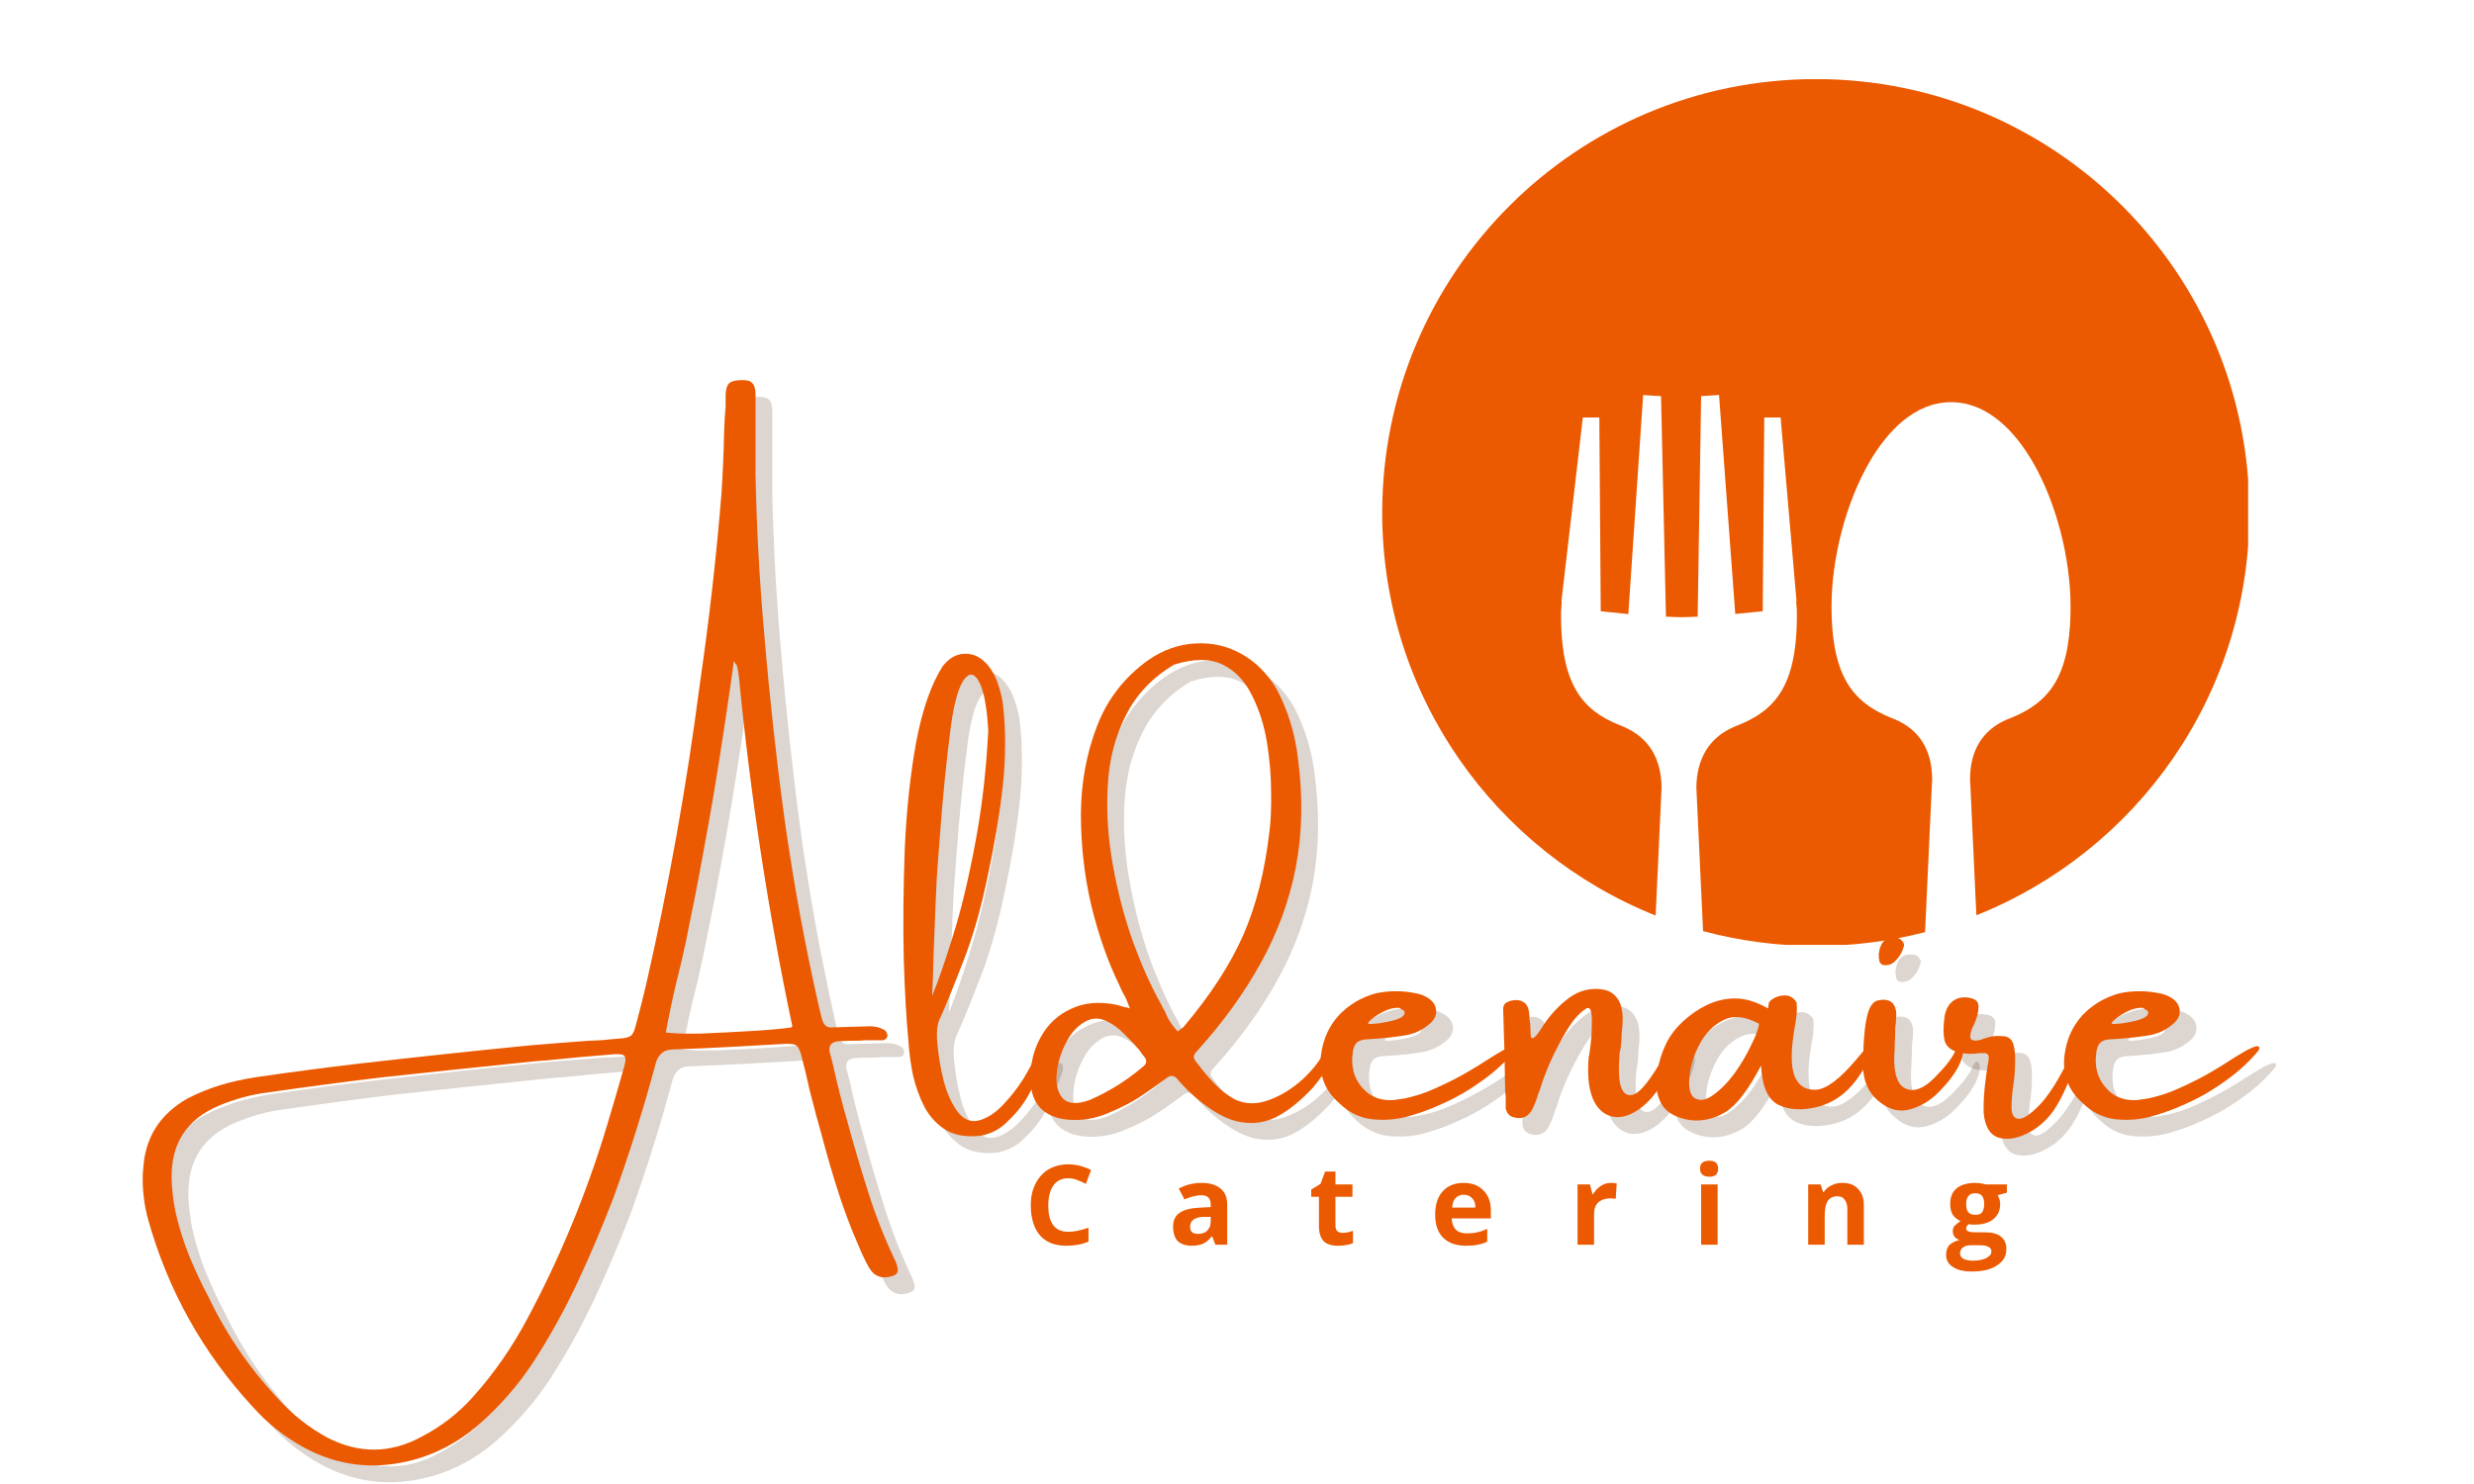 <svg xmlns="http://www.w3.org/2000/svg" xmlns:xlink="http://www.w3.org/1999/xlink" width="100" zoomAndPan="magnify" viewBox="0 0 75 45" height="60" preserveAspectRatio="xMidYMid meet" version="1.0"><defs><g/><clipPath id="b5a926bb12"><path d="M 41.902 2.402 L 68.152 2.402 L 68.152 28.652 L 41.902 28.652 Z M 41.902 2.402 " clip-rule="nonzero"/></clipPath><clipPath id="98fb4f0284"><path d="M 0.078 3 L 24 3 L 24 36 L 0.078 36 Z M 0.078 3 " clip-rule="nonzero"/></clipPath><clipPath id="7317541b27"><path d="M 58 21 L 65.602 21 L 65.602 26 L 58 26 Z M 58 21 " clip-rule="nonzero"/></clipPath><clipPath id="99aca27c7a"><path d="M 0.078 2 L 24 2 L 24 36 L 0.078 36 Z M 0.078 2 " clip-rule="nonzero"/></clipPath><clipPath id="44789dce6b"><rect x="0" width="66" y="0" height="36"/></clipPath><clipPath id="bfe0562e21"><path d="M 28 1 L 31 1 L 31 4.879 L 28 4.879 Z M 28 1 " clip-rule="nonzero"/></clipPath><clipPath id="490d6ea0d9"><rect x="0" width="34" y="0" height="5"/></clipPath></defs><g clip-path="url(#b5a926bb12)"><path fill="#eb5900" d="M 55.051 2.398 C 62.309 2.398 68.191 8.285 68.191 15.543 C 68.191 21.082 64.766 25.82 59.914 27.754 L 59.723 23.613 L 59.723 23.605 C 59.73 22.785 60.078 22.141 60.844 21.816 L 60.945 21.777 L 60.949 21.773 L 60.957 21.773 L 60.965 21.77 C 61.531 21.539 61.988 21.23 62.305 20.699 C 62.695 20.035 62.77 19.148 62.77 18.395 C 62.77 16.945 62.344 15.238 61.609 13.984 C 61.086 13.094 60.262 12.195 59.148 12.195 C 58.035 12.195 57.211 13.094 56.688 13.984 C 55.953 15.238 55.523 16.945 55.523 18.395 C 55.523 19.148 55.602 20.035 55.992 20.699 C 56.309 21.234 56.773 21.543 57.344 21.773 C 57.359 21.777 57.375 21.785 57.391 21.793 L 57.395 21.793 L 57.441 21.812 C 58.215 22.137 58.562 22.773 58.574 23.605 L 58.574 23.613 L 58.359 28.266 C 57.301 28.539 56.191 28.684 55.051 28.684 C 53.867 28.684 52.719 28.527 51.629 28.234 L 51.426 23.879 L 51.426 23.871 C 51.438 23.031 51.793 22.367 52.582 22.035 L 52.68 21.996 L 52.684 21.996 L 52.688 21.992 L 52.699 21.988 C 53.254 21.766 53.707 21.461 54.016 20.938 C 54.398 20.285 54.473 19.406 54.473 18.66 C 54.473 18.59 54.473 18.516 54.469 18.445 C 54.465 18.402 54.461 18.363 54.457 18.32 L 54.449 18.262 L 54.461 18.219 L 53.98 12.66 L 53.484 12.66 L 53.438 18.535 L 52.605 18.617 L 52.113 11.977 L 51.57 12.012 L 51.465 18.699 L 51.168 18.711 C 51.105 18.715 51.047 18.715 50.984 18.715 C 50.922 18.715 50.859 18.715 50.797 18.711 L 50.504 18.699 L 50.355 12.012 L 49.812 11.98 L 49.363 18.621 L 48.527 18.535 L 48.484 12.66 L 47.984 12.66 L 47.336 18.223 L 47.348 18.262 L 47.34 18.32 C 47.336 18.363 47.332 18.402 47.332 18.445 C 47.324 18.516 47.324 18.59 47.324 18.66 C 47.324 19.406 47.398 20.285 47.785 20.938 C 48.094 21.469 48.551 21.77 49.109 21.992 C 49.121 22 49.137 22.004 49.148 22.008 L 49.152 22.008 L 49.211 22.035 C 50 22.367 50.359 23.02 50.371 23.871 L 50.371 23.879 L 50.191 27.762 C 45.336 25.828 41.902 21.086 41.902 15.543 C 41.906 8.281 47.789 2.398 55.051 2.398 " fill-opacity="1" fill-rule="evenodd"/></g><g transform="matrix(1, 0, 0, 1, 4, 9)"><g clip-path="url(#44789dce6b)"><g clip-path="url(#98fb4f0284)"><g fill="#462009" fill-opacity="0.188"><g transform="translate(0.835, 26.084)"><g><path d="M 22.828 3.688 C 22.859 3.758 22.879 3.832 22.891 3.906 C 22.898 4.008 22.852 4.078 22.75 4.109 C 22.426 4.223 22.18 4.141 22.016 3.859 C 21.898 3.648 21.797 3.43 21.703 3.203 C 21.473 2.68 21.27 2.145 21.094 1.594 C 20.914 1.039 20.754 0.488 20.609 -0.062 C 20.473 -0.539 20.344 -1.023 20.219 -1.516 C 20.145 -1.859 20.062 -2.207 19.969 -2.562 C 19.926 -2.727 19.875 -2.832 19.812 -2.875 C 19.758 -2.914 19.645 -2.93 19.469 -2.922 C 18.906 -2.891 18.348 -2.859 17.797 -2.828 C 17.203 -2.797 16.613 -2.77 16.031 -2.75 C 15.883 -2.738 15.773 -2.691 15.703 -2.609 C 15.629 -2.535 15.578 -2.438 15.547 -2.312 C 15.18 -0.945 14.758 0.395 14.281 1.719 C 13.945 2.594 13.582 3.453 13.188 4.297 C 12.789 5.148 12.336 5.969 11.828 6.75 C 11.367 7.445 10.82 8.07 10.188 8.625 C 9.551 9.176 8.836 9.547 8.047 9.734 C 6.941 9.992 5.895 9.859 4.906 9.328 C 4.312 9.004 3.789 8.594 3.344 8.094 C 1.82 6.445 0.758 4.539 0.156 2.375 C 0.051 1.977 0 1.578 0 1.172 L 0 1.141 C 0 1.055 0.004 0.969 0.016 0.875 C 0.066 -0.07 0.516 -0.785 1.359 -1.266 C 1.68 -1.43 2.016 -1.566 2.359 -1.672 C 2.703 -1.773 3.051 -1.852 3.406 -1.906 C 4.469 -2.062 5.535 -2.203 6.609 -2.328 C 8.316 -2.523 10.023 -2.707 11.734 -2.875 C 12.336 -2.926 12.938 -2.973 13.531 -3.016 C 13.82 -3.023 14.109 -3.047 14.391 -3.078 C 14.586 -3.086 14.719 -3.113 14.781 -3.156 C 14.852 -3.195 14.91 -3.312 14.953 -3.5 C 15.055 -3.883 15.156 -4.273 15.25 -4.672 C 15.945 -7.703 16.492 -10.758 16.891 -13.844 C 17.172 -15.77 17.391 -17.695 17.547 -19.625 C 17.586 -20.238 17.613 -20.848 17.625 -21.453 C 17.633 -21.734 17.648 -22.004 17.672 -22.266 C 17.672 -22.305 17.672 -22.348 17.672 -22.391 C 17.672 -22.473 17.672 -22.551 17.672 -22.625 C 17.68 -22.789 17.719 -22.898 17.781 -22.953 C 17.852 -23.016 17.973 -23.047 18.141 -23.047 C 18.297 -23.055 18.406 -23.031 18.469 -22.969 C 18.539 -22.906 18.578 -22.789 18.578 -22.625 C 18.578 -22.082 18.578 -21.516 18.578 -20.922 C 18.578 -20.68 18.578 -20.43 18.578 -20.172 C 18.609 -18.598 18.695 -16.984 18.844 -15.328 C 19 -13.461 19.203 -11.609 19.453 -9.766 C 19.723 -7.848 20.07 -5.941 20.5 -4.047 C 20.52 -3.961 20.539 -3.879 20.562 -3.797 C 20.57 -3.742 20.586 -3.688 20.609 -3.625 C 20.66 -3.469 20.766 -3.398 20.922 -3.422 C 21.285 -3.43 21.648 -3.441 22.016 -3.453 C 22.18 -3.461 22.336 -3.426 22.484 -3.344 C 22.547 -3.301 22.578 -3.238 22.578 -3.156 C 22.566 -3.113 22.547 -3.082 22.516 -3.062 C 22.484 -3.039 22.453 -3.031 22.422 -3.031 C 22.254 -3.031 22.078 -3.031 21.891 -3.031 C 21.805 -3.02 21.723 -3.016 21.641 -3.016 C 21.598 -3.016 21.555 -3.016 21.516 -3.016 C 21.359 -3.016 21.211 -3.008 21.078 -3 C 20.867 -2.977 20.785 -2.863 20.828 -2.656 C 20.867 -2.52 20.906 -2.379 20.938 -2.234 C 21.062 -1.672 21.203 -1.117 21.359 -0.578 C 21.555 0.148 21.77 0.875 22 1.594 C 22.227 2.312 22.504 3.008 22.828 3.688 Z M 14.594 -2.219 C 14.645 -2.383 14.648 -2.492 14.609 -2.547 C 14.578 -2.598 14.477 -2.617 14.312 -2.609 C 13.625 -2.555 12.938 -2.492 12.25 -2.422 C 12.113 -2.41 11.984 -2.398 11.859 -2.391 C 10.316 -2.234 8.781 -2.07 7.25 -1.906 C 6.113 -1.77 4.973 -1.617 3.828 -1.453 C 3.305 -1.391 2.801 -1.254 2.312 -1.047 C 1.344 -0.641 0.863 0.086 0.875 1.141 C 0.883 1.492 0.926 1.848 1 2.203 C 1.102 2.648 1.238 3.082 1.406 3.5 C 1.582 3.926 1.773 4.336 1.984 4.734 C 2.523 5.867 3.223 6.895 4.078 7.812 C 4.516 8.301 5.02 8.703 5.594 9.016 C 6.562 9.516 7.52 9.504 8.469 8.984 C 9.051 8.68 9.562 8.285 10 7.797 C 10.656 7.066 11.211 6.266 11.672 5.391 C 12.641 3.578 13.426 1.68 14.031 -0.297 C 14.227 -0.941 14.414 -1.582 14.594 -2.219 Z M 19.672 -3.422 C 19.68 -3.43 19.688 -3.441 19.688 -3.453 C 19.688 -3.453 19.688 -3.457 19.688 -3.469 C 19.695 -3.477 19.695 -3.484 19.688 -3.484 C 18.957 -6.961 18.422 -10.473 18.078 -14.016 C 18.066 -14.141 18.047 -14.258 18.016 -14.375 C 18.016 -14.395 18 -14.422 17.969 -14.453 C 17.957 -14.473 17.941 -14.5 17.922 -14.531 C 17.879 -14.227 17.836 -13.93 17.797 -13.641 C 17.703 -12.984 17.602 -12.328 17.5 -11.672 C 17.352 -10.723 17.191 -9.781 17.016 -8.844 C 16.922 -8.312 16.82 -7.785 16.719 -7.266 C 16.633 -6.859 16.551 -6.445 16.469 -6.031 C 16.383 -5.625 16.289 -5.223 16.188 -4.828 C 16.062 -4.305 15.953 -3.785 15.859 -3.266 C 16.078 -3.234 16.438 -3.223 16.938 -3.234 C 17.438 -3.254 17.945 -3.281 18.469 -3.312 C 19 -3.344 19.398 -3.379 19.672 -3.422 Z M 19.672 -3.422 "/></g></g></g></g><g fill="#462009" fill-opacity="0.188"><g transform="translate(23.875, 26.084)"><g><path d="M 4.062 -2.625 C 4.125 -2.77 4.191 -2.844 4.266 -2.844 C 4.336 -2.844 4.363 -2.77 4.344 -2.625 C 4.219 -2.238 4.066 -1.867 3.891 -1.516 C 3.723 -1.172 3.488 -0.859 3.188 -0.578 C 2.969 -0.348 2.703 -0.203 2.391 -0.141 C 1.961 -0.086 1.609 -0.141 1.328 -0.297 C 1.055 -0.461 0.836 -0.691 0.672 -0.984 C 0.516 -1.285 0.395 -1.613 0.312 -1.969 C 0.238 -2.332 0.191 -2.688 0.172 -3.031 C 0.109 -3.664 0.062 -4.5 0.031 -5.531 C 0.008 -6.57 0.02 -7.672 0.062 -8.828 C 0.113 -9.992 0.227 -11.07 0.406 -12.062 C 0.594 -13.051 0.859 -13.816 1.203 -14.359 C 1.398 -14.617 1.629 -14.75 1.891 -14.75 C 2.148 -14.758 2.383 -14.641 2.594 -14.391 C 2.738 -14.203 2.844 -14 2.906 -13.781 C 2.977 -13.57 3.023 -13.359 3.047 -13.141 C 3.129 -12.379 3.125 -11.57 3.031 -10.719 C 2.938 -9.875 2.785 -8.973 2.578 -8.016 C 2.379 -7.055 2.141 -6.211 1.859 -5.484 C 1.578 -4.754 1.344 -4.176 1.156 -3.75 C 1.051 -3.57 1.016 -3.312 1.047 -2.969 C 1.078 -2.582 1.145 -2.18 1.25 -1.766 C 1.363 -1.359 1.52 -1.035 1.719 -0.797 C 1.906 -0.598 2.113 -0.535 2.344 -0.609 C 2.582 -0.68 2.816 -0.836 3.047 -1.078 C 3.273 -1.316 3.477 -1.578 3.656 -1.859 C 3.832 -2.148 3.969 -2.406 4.062 -2.625 Z M 1.062 -8.375 C 1.039 -8.125 1.02 -7.75 1 -7.25 C 0.977 -6.75 0.957 -6.238 0.938 -5.719 C 0.926 -5.145 0.91 -4.695 0.891 -4.375 C 1.066 -4.789 1.273 -5.391 1.516 -6.172 C 1.766 -6.961 1.988 -7.891 2.188 -8.953 C 2.395 -10.023 2.531 -11.18 2.594 -12.422 C 2.551 -13.148 2.457 -13.645 2.312 -13.906 C 2.176 -14.164 2.023 -14.188 1.859 -13.969 C 1.703 -13.758 1.57 -13.312 1.469 -12.625 C 1.32 -11.488 1.207 -10.348 1.125 -9.203 C 1.102 -8.922 1.082 -8.645 1.062 -8.375 Z M 1.062 -8.375 "/></g></g></g><g fill="#462009" fill-opacity="0.188"><g transform="translate(27.871, 26.084)"><g><path d="M 8.828 -2.75 C 8.859 -2.812 8.906 -2.844 8.969 -2.844 C 9.039 -2.844 9.102 -2.801 9.156 -2.719 C 9.176 -2.695 9.156 -2.633 9.094 -2.531 C 9.039 -2.426 8.969 -2.305 8.875 -2.172 C 8.789 -2.047 8.707 -1.93 8.625 -1.828 C 8.539 -1.723 8.484 -1.648 8.453 -1.609 C 8.078 -1.203 7.703 -0.898 7.328 -0.703 C 6.953 -0.516 6.547 -0.473 6.109 -0.578 C 5.672 -0.691 5.18 -1.004 4.641 -1.516 C 4.555 -1.609 4.473 -1.695 4.391 -1.781 C 4.367 -1.812 4.348 -1.836 4.328 -1.859 C 4.234 -1.961 4.133 -1.977 4.031 -1.906 C 3.914 -1.82 3.801 -1.738 3.688 -1.656 C 3.582 -1.582 3.477 -1.508 3.375 -1.438 C 3.031 -1.195 2.664 -1 2.281 -0.844 C 1.863 -0.656 1.43 -0.582 0.984 -0.625 C 0.273 -0.707 -0.094 -1.098 -0.125 -1.797 C -0.133 -2.297 -0.031 -2.738 0.188 -3.125 C 0.406 -3.52 0.711 -3.805 1.109 -3.984 C 1.504 -4.172 1.957 -4.211 2.469 -4.109 C 2.52 -4.098 2.594 -4.078 2.688 -4.047 C 2.738 -4.035 2.805 -4.02 2.891 -4 C 2.848 -4.113 2.805 -4.219 2.766 -4.312 C 2.68 -4.457 2.613 -4.594 2.562 -4.719 C 2.219 -5.426 1.938 -6.227 1.719 -7.125 C 1.508 -8.031 1.406 -8.957 1.406 -9.906 C 1.414 -10.852 1.578 -11.734 1.891 -12.547 C 2.203 -13.367 2.723 -14.039 3.453 -14.562 C 3.91 -14.875 4.383 -15.039 4.875 -15.062 C 5.375 -15.094 5.836 -14.988 6.266 -14.75 C 6.703 -14.508 7.062 -14.148 7.344 -13.672 C 7.688 -13.016 7.898 -12.32 7.984 -11.594 C 8.141 -10.406 8.117 -9.301 7.922 -8.281 C 7.723 -7.258 7.367 -6.289 6.859 -5.375 C 6.359 -4.469 5.723 -3.586 4.953 -2.734 C 4.867 -2.648 4.828 -2.582 4.828 -2.531 C 4.828 -2.477 4.863 -2.41 4.938 -2.328 C 5.094 -2.117 5.266 -1.914 5.453 -1.719 C 5.641 -1.52 5.848 -1.359 6.078 -1.234 C 6.398 -1.086 6.742 -1.082 7.109 -1.219 C 7.473 -1.352 7.812 -1.562 8.125 -1.844 C 8.438 -2.133 8.672 -2.438 8.828 -2.75 Z M 3.312 -2.25 C 3.406 -2.332 3.41 -2.426 3.328 -2.531 C 3.273 -2.594 3.227 -2.656 3.188 -2.719 C 3.051 -2.883 2.895 -3.051 2.719 -3.219 C 2.551 -3.395 2.375 -3.523 2.188 -3.609 C 2 -3.703 1.812 -3.711 1.625 -3.641 C 1.352 -3.516 1.133 -3.297 0.969 -2.984 C 0.801 -2.672 0.703 -2.348 0.672 -2.016 C 0.641 -1.691 0.703 -1.441 0.859 -1.266 C 1.023 -1.098 1.297 -1.082 1.672 -1.219 C 2.266 -1.477 2.812 -1.82 3.312 -2.25 Z M 4.547 -3.469 C 5.336 -4.406 5.93 -5.32 6.328 -6.219 C 6.723 -7.125 6.988 -8.18 7.125 -9.391 C 7.164 -9.691 7.18 -10.082 7.172 -10.562 C 7.172 -11.039 7.129 -11.539 7.047 -12.062 C 6.961 -12.582 6.812 -13.055 6.594 -13.484 C 6.383 -13.922 6.086 -14.234 5.703 -14.422 C 5.328 -14.609 4.836 -14.609 4.234 -14.422 C 3.578 -14.035 3.086 -13.52 2.766 -12.875 C 2.441 -12.238 2.258 -11.523 2.219 -10.734 C 2.176 -9.953 2.227 -9.156 2.375 -8.344 C 2.52 -7.531 2.723 -6.754 2.984 -6.016 C 3.254 -5.285 3.539 -4.648 3.844 -4.109 C 3.875 -4.035 3.91 -3.969 3.953 -3.906 C 4.035 -3.688 4.164 -3.484 4.344 -3.297 C 4.363 -3.316 4.391 -3.336 4.422 -3.359 C 4.473 -3.391 4.516 -3.426 4.547 -3.469 Z M 4.547 -3.469 "/></g></g></g><g fill="#462009" fill-opacity="0.188"><g transform="translate(36.637, 26.084)"><g><path d="M 5.422 -2.719 C 5.504 -2.758 5.582 -2.797 5.656 -2.828 C 5.738 -2.859 5.789 -2.859 5.812 -2.828 C 5.844 -2.797 5.812 -2.727 5.719 -2.625 C 5.438 -2.301 5.098 -2.004 4.703 -1.734 C 4.316 -1.461 3.914 -1.238 3.5 -1.062 C 3.176 -0.914 2.836 -0.797 2.484 -0.703 C 2.129 -0.617 1.773 -0.598 1.422 -0.641 C 1.066 -0.691 0.75 -0.852 0.469 -1.125 C 0.02 -1.52 -0.16 -2.016 -0.078 -2.609 C -0.016 -3.066 0.16 -3.457 0.453 -3.781 C 0.754 -4.102 1.129 -4.328 1.578 -4.453 C 1.961 -4.535 2.344 -4.539 2.719 -4.469 C 2.895 -4.445 3.051 -4.391 3.188 -4.297 C 3.32 -4.203 3.395 -4.086 3.406 -3.953 C 3.426 -3.816 3.375 -3.688 3.25 -3.562 C 3.008 -3.344 2.734 -3.211 2.422 -3.172 C 2.066 -3.117 1.711 -3.082 1.359 -3.062 C 1.191 -3.062 1.07 -3.023 1 -2.953 C 0.926 -2.879 0.883 -2.758 0.875 -2.594 C 0.82 -2.125 0.973 -1.738 1.328 -1.438 C 1.547 -1.27 1.812 -1.195 2.125 -1.219 C 2.445 -1.25 2.785 -1.332 3.141 -1.469 C 3.492 -1.613 3.844 -1.781 4.188 -1.969 C 4.531 -2.164 4.836 -2.352 5.109 -2.531 C 5.223 -2.602 5.328 -2.664 5.422 -2.719 Z M 1.516 -3.719 C 1.516 -3.707 1.508 -3.703 1.5 -3.703 C 1.477 -3.691 1.457 -3.676 1.438 -3.656 C 1.414 -3.633 1.395 -3.613 1.375 -3.594 C 1.352 -3.57 1.344 -3.555 1.344 -3.547 C 1.344 -3.523 1.406 -3.52 1.531 -3.531 C 1.664 -3.539 1.805 -3.562 1.953 -3.594 C 2.109 -3.625 2.238 -3.664 2.344 -3.719 C 2.445 -3.781 2.477 -3.848 2.438 -3.922 C 2.414 -3.941 2.391 -3.957 2.359 -3.969 C 2.336 -3.988 2.312 -4.004 2.281 -4.016 C 2.125 -4.016 1.984 -3.984 1.859 -3.922 C 1.742 -3.867 1.629 -3.801 1.516 -3.719 Z M 1.516 -3.719 "/></g></g></g><g fill="#462009" fill-opacity="0.188"><g transform="translate(42.077, 26.084)"><g><path d="M 4.641 -2.156 C 4.93 -2.613 5.102 -2.906 5.156 -3.031 C 5.219 -3.156 5.266 -3.148 5.297 -3.016 C 5.328 -2.879 5.234 -2.57 5.016 -2.094 C 4.797 -1.625 4.523 -1.258 4.203 -1 C 3.879 -0.75 3.578 -0.656 3.297 -0.719 C 3.023 -0.789 2.828 -0.984 2.703 -1.297 C 2.586 -1.617 2.551 -2.023 2.594 -2.516 C 2.594 -2.523 2.598 -2.547 2.609 -2.578 C 2.617 -2.66 2.633 -2.781 2.656 -2.938 C 2.676 -3.102 2.688 -3.27 2.688 -3.438 C 2.695 -3.613 2.691 -3.758 2.672 -3.875 C 2.648 -3.988 2.602 -4.031 2.531 -4 C 2.332 -3.883 2.133 -3.664 1.938 -3.344 C 1.75 -3.031 1.578 -2.703 1.422 -2.359 C 1.273 -2.016 1.172 -1.734 1.109 -1.516 C 1.078 -1.453 1.051 -1.379 1.031 -1.297 C 1 -1.203 0.961 -1.109 0.922 -1.016 C 0.805 -0.734 0.613 -0.625 0.344 -0.688 C 0.195 -0.719 0.109 -0.812 0.078 -0.969 C 0.078 -1.082 0.078 -1.191 0.078 -1.297 C 0.078 -1.359 0.07 -1.422 0.062 -1.484 C 0.051 -2.316 0.031 -3.156 0 -4 C 0.008 -4.094 0.051 -4.156 0.125 -4.188 C 0.207 -4.227 0.301 -4.25 0.406 -4.25 C 0.488 -4.25 0.566 -4.223 0.641 -4.172 C 0.711 -4.129 0.758 -4.039 0.781 -3.906 C 0.789 -3.852 0.797 -3.801 0.797 -3.75 C 0.797 -3.727 0.797 -3.707 0.797 -3.688 C 0.816 -3.57 0.828 -3.473 0.828 -3.391 C 0.828 -3.266 0.832 -3.176 0.844 -3.125 C 0.863 -3.082 0.898 -3.082 0.953 -3.125 C 1.016 -3.176 1.102 -3.297 1.219 -3.484 C 1.438 -3.816 1.703 -4.098 2.016 -4.328 C 2.305 -4.535 2.625 -4.617 2.969 -4.578 C 3.258 -4.547 3.457 -4.391 3.562 -4.109 C 3.602 -3.973 3.625 -3.832 3.625 -3.688 C 3.625 -3.539 3.613 -3.395 3.594 -3.25 C 3.594 -3.102 3.582 -2.945 3.562 -2.781 C 3.551 -2.738 3.539 -2.691 3.531 -2.641 C 3.488 -2.109 3.508 -1.75 3.594 -1.562 C 3.676 -1.383 3.801 -1.328 3.969 -1.391 C 4.133 -1.453 4.359 -1.707 4.641 -2.156 Z M 4.641 -2.156 "/></g></g></g><g fill="#462009" fill-opacity="0.188"><g transform="translate(47.022, 26.084)"><g><path d="M 6.359 -2.891 C 6.254 -2.578 6.051 -2.219 5.75 -1.812 C 5.445 -1.406 5.066 -1.141 4.609 -1.016 C 4.148 -0.898 3.754 -0.914 3.422 -1.062 C 3.086 -1.219 2.906 -1.617 2.875 -2.266 C 2.488 -1.523 2.125 -1.051 1.781 -0.844 C 1.438 -0.645 1.082 -0.566 0.719 -0.609 C 0.289 -0.68 0.004 -0.844 -0.141 -1.094 C -0.285 -1.352 -0.332 -1.648 -0.281 -1.984 C -0.238 -2.328 -0.141 -2.656 0.016 -2.969 C 0.141 -3.207 0.312 -3.426 0.531 -3.625 C 0.75 -3.82 0.977 -3.977 1.219 -4.094 C 1.52 -4.238 1.816 -4.305 2.109 -4.297 C 2.41 -4.297 2.734 -4.195 3.078 -4 C 3.086 -4 3.094 -4.008 3.094 -4.031 C 3.094 -4.062 3.098 -4.102 3.109 -4.156 C 3.129 -4.207 3.16 -4.242 3.203 -4.266 C 3.316 -4.348 3.445 -4.391 3.594 -4.391 C 3.75 -4.391 3.867 -4.316 3.953 -4.172 C 3.973 -3.973 3.953 -3.719 3.891 -3.406 C 3.773 -2.727 3.773 -2.238 3.891 -1.938 C 4.016 -1.645 4.234 -1.508 4.547 -1.531 C 4.859 -1.551 5.266 -1.859 5.766 -2.453 C 6.266 -3.055 6.461 -3.203 6.359 -2.891 Z M 0.828 -1.297 C 0.992 -1.18 1.188 -1.203 1.406 -1.359 C 1.633 -1.516 1.852 -1.734 2.062 -2.016 C 2.27 -2.305 2.441 -2.598 2.578 -2.891 C 2.723 -3.18 2.801 -3.395 2.812 -3.531 C 2.395 -3.758 2.035 -3.797 1.734 -3.641 C 1.43 -3.492 1.191 -3.254 1.016 -2.922 C 0.836 -2.586 0.734 -2.258 0.703 -1.938 C 0.672 -1.625 0.711 -1.41 0.828 -1.297 Z M 0.828 -1.297 "/></g></g></g><g fill="#462009" fill-opacity="0.188"><g transform="translate(52.979, 26.084)"><g><path d="M 2.922 -2.281 C 2.805 -2.039 2.609 -1.773 2.328 -1.484 C 2.047 -1.191 1.727 -1.004 1.375 -0.922 C 1.02 -0.848 0.68 -0.973 0.359 -1.297 C 0.234 -1.43 0.141 -1.594 0.078 -1.781 C 0.023 -1.969 0.004 -2.148 0.016 -2.328 C 0.016 -2.379 0.016 -2.441 0.016 -2.516 C 0.016 -2.711 0.023 -2.938 0.047 -3.188 C 0.066 -3.438 0.102 -3.66 0.156 -3.859 C 0.219 -4.066 0.312 -4.191 0.438 -4.234 C 0.789 -4.316 0.984 -4.191 1.016 -3.859 C 1.016 -3.742 1.008 -3.633 1 -3.531 C 0.988 -3.477 0.984 -3.426 0.984 -3.375 C 0.984 -3.219 0.977 -3.062 0.969 -2.906 C 0.969 -2.781 0.961 -2.656 0.953 -2.531 C 0.941 -1.988 1.062 -1.664 1.312 -1.562 C 1.562 -1.457 1.848 -1.566 2.172 -1.891 C 2.492 -2.211 2.703 -2.477 2.797 -2.688 C 2.898 -2.906 2.973 -2.953 3.016 -2.828 C 3.066 -2.703 3.035 -2.52 2.922 -2.281 Z M 0.938 -5.391 C 0.883 -5.348 0.82 -5.32 0.75 -5.312 C 0.688 -5.301 0.629 -5.305 0.578 -5.328 C 0.535 -5.359 0.508 -5.398 0.5 -5.453 C 0.488 -5.504 0.484 -5.57 0.484 -5.656 C 0.484 -5.664 0.488 -5.68 0.5 -5.703 C 0.5 -5.766 0.516 -5.828 0.547 -5.891 C 0.617 -6.078 0.773 -6.16 1.016 -6.141 C 1.098 -6.129 1.16 -6.094 1.203 -6.031 C 1.254 -5.977 1.266 -5.914 1.234 -5.844 C 1.18 -5.664 1.082 -5.516 0.938 -5.391 Z M 0.938 -5.391 "/></g></g></g><g fill="#462009" fill-opacity="0.188"><g transform="translate(55.738, 26.084)"><g><path d="M 3.594 -2.688 C 3.656 -2.832 3.695 -2.898 3.719 -2.891 C 3.75 -2.879 3.758 -2.82 3.75 -2.719 C 3.738 -2.613 3.719 -2.492 3.688 -2.359 C 3.633 -2.148 3.547 -1.91 3.422 -1.641 C 3.305 -1.367 3.176 -1.125 3.031 -0.906 C 2.812 -0.594 2.539 -0.359 2.219 -0.203 C 1.906 -0.047 1.617 -0.004 1.359 -0.078 C 1.098 -0.16 0.945 -0.41 0.906 -0.828 C 0.895 -1.172 0.922 -1.551 0.984 -1.969 C 1.004 -2.133 1.031 -2.301 1.062 -2.469 C 1.062 -2.531 1.047 -2.578 1.016 -2.609 C 0.984 -2.641 0.945 -2.648 0.906 -2.641 C 0.863 -2.641 0.82 -2.641 0.781 -2.641 C 0.582 -2.609 0.375 -2.613 0.156 -2.656 C -0.094 -2.727 -0.238 -2.852 -0.281 -3.031 C -0.32 -3.207 -0.32 -3.441 -0.281 -3.734 C -0.25 -3.941 -0.172 -4.098 -0.047 -4.203 C 0.078 -4.305 0.227 -4.348 0.406 -4.328 C 0.645 -4.305 0.758 -4.211 0.75 -4.047 C 0.75 -3.891 0.707 -3.719 0.625 -3.531 C 0.539 -3.375 0.5 -3.242 0.5 -3.141 C 0.5 -3.035 0.586 -3 0.766 -3.031 C 0.805 -3.039 0.852 -3.055 0.906 -3.078 C 0.969 -3.098 1.039 -3.117 1.125 -3.141 C 1.219 -3.16 1.332 -3.164 1.469 -3.156 C 1.633 -3.156 1.742 -3.082 1.797 -2.938 C 1.848 -2.789 1.867 -2.609 1.859 -2.391 C 1.859 -2.172 1.844 -1.945 1.812 -1.719 C 1.77 -1.438 1.75 -1.195 1.75 -1 C 1.75 -0.801 1.805 -0.688 1.922 -0.656 C 2.066 -0.613 2.289 -0.75 2.594 -1.062 C 2.906 -1.383 3.238 -1.926 3.594 -2.688 Z M 3.594 -2.688 "/></g></g></g><g clip-path="url(#7317541b27)"><g fill="#462009" fill-opacity="0.188"><g transform="translate(59.177, 26.084)"><g><path d="M 5.422 -2.719 C 5.504 -2.758 5.582 -2.797 5.656 -2.828 C 5.738 -2.859 5.789 -2.859 5.812 -2.828 C 5.844 -2.797 5.812 -2.727 5.719 -2.625 C 5.438 -2.301 5.098 -2.004 4.703 -1.734 C 4.316 -1.461 3.914 -1.238 3.5 -1.062 C 3.176 -0.914 2.836 -0.797 2.484 -0.703 C 2.129 -0.617 1.773 -0.598 1.422 -0.641 C 1.066 -0.691 0.75 -0.852 0.469 -1.125 C 0.02 -1.52 -0.16 -2.016 -0.078 -2.609 C -0.016 -3.066 0.16 -3.457 0.453 -3.781 C 0.754 -4.102 1.129 -4.328 1.578 -4.453 C 1.961 -4.535 2.344 -4.539 2.719 -4.469 C 2.895 -4.445 3.051 -4.391 3.188 -4.297 C 3.32 -4.203 3.395 -4.086 3.406 -3.953 C 3.426 -3.816 3.375 -3.688 3.25 -3.562 C 3.008 -3.344 2.734 -3.211 2.422 -3.172 C 2.066 -3.117 1.711 -3.082 1.359 -3.062 C 1.191 -3.062 1.07 -3.023 1 -2.953 C 0.926 -2.879 0.883 -2.758 0.875 -2.594 C 0.82 -2.125 0.973 -1.738 1.328 -1.438 C 1.547 -1.27 1.812 -1.195 2.125 -1.219 C 2.445 -1.25 2.785 -1.332 3.141 -1.469 C 3.492 -1.613 3.844 -1.781 4.188 -1.969 C 4.531 -2.164 4.836 -2.352 5.109 -2.531 C 5.223 -2.602 5.328 -2.664 5.422 -2.719 Z M 1.516 -3.719 C 1.516 -3.707 1.508 -3.703 1.5 -3.703 C 1.477 -3.691 1.457 -3.676 1.438 -3.656 C 1.414 -3.633 1.395 -3.613 1.375 -3.594 C 1.352 -3.57 1.344 -3.555 1.344 -3.547 C 1.344 -3.523 1.406 -3.52 1.531 -3.531 C 1.664 -3.539 1.805 -3.562 1.953 -3.594 C 2.109 -3.625 2.238 -3.664 2.344 -3.719 C 2.445 -3.781 2.477 -3.848 2.438 -3.922 C 2.414 -3.941 2.391 -3.957 2.359 -3.969 C 2.336 -3.988 2.312 -4.004 2.281 -4.016 C 2.125 -4.016 1.984 -3.984 1.859 -3.922 C 1.742 -3.867 1.629 -3.801 1.516 -3.719 Z M 1.516 -3.719 "/></g></g></g></g><g clip-path="url(#99aca27c7a)"><g fill="#eb5900" fill-opacity="1"><g transform="translate(0.326, 25.575)"><g><path d="M 22.828 3.688 C 22.859 3.758 22.879 3.832 22.891 3.906 C 22.898 4.008 22.852 4.078 22.75 4.109 C 22.426 4.223 22.18 4.141 22.016 3.859 C 21.898 3.648 21.797 3.43 21.703 3.203 C 21.473 2.68 21.27 2.145 21.094 1.594 C 20.914 1.039 20.754 0.488 20.609 -0.062 C 20.473 -0.539 20.344 -1.023 20.219 -1.516 C 20.145 -1.859 20.062 -2.207 19.969 -2.562 C 19.926 -2.727 19.875 -2.832 19.812 -2.875 C 19.758 -2.914 19.645 -2.93 19.469 -2.922 C 18.906 -2.891 18.348 -2.859 17.797 -2.828 C 17.203 -2.797 16.613 -2.77 16.031 -2.75 C 15.883 -2.738 15.773 -2.691 15.703 -2.609 C 15.629 -2.535 15.578 -2.438 15.547 -2.312 C 15.18 -0.945 14.758 0.395 14.281 1.719 C 13.945 2.594 13.582 3.453 13.188 4.297 C 12.789 5.148 12.336 5.969 11.828 6.75 C 11.367 7.445 10.82 8.07 10.188 8.625 C 9.551 9.176 8.836 9.547 8.047 9.734 C 6.941 9.992 5.895 9.859 4.906 9.328 C 4.312 9.004 3.789 8.594 3.344 8.094 C 1.82 6.445 0.758 4.539 0.156 2.375 C 0.051 1.977 0 1.578 0 1.172 L 0 1.141 C 0 1.055 0.004 0.969 0.016 0.875 C 0.066 -0.07 0.516 -0.785 1.359 -1.266 C 1.68 -1.43 2.016 -1.566 2.359 -1.672 C 2.703 -1.773 3.051 -1.852 3.406 -1.906 C 4.469 -2.062 5.535 -2.203 6.609 -2.328 C 8.316 -2.523 10.023 -2.707 11.734 -2.875 C 12.336 -2.926 12.938 -2.973 13.531 -3.016 C 13.82 -3.023 14.109 -3.047 14.391 -3.078 C 14.586 -3.086 14.719 -3.113 14.781 -3.156 C 14.852 -3.195 14.91 -3.312 14.953 -3.5 C 15.055 -3.883 15.156 -4.273 15.25 -4.672 C 15.945 -7.703 16.492 -10.758 16.891 -13.844 C 17.172 -15.77 17.391 -17.695 17.547 -19.625 C 17.586 -20.238 17.613 -20.848 17.625 -21.453 C 17.633 -21.734 17.648 -22.004 17.672 -22.266 C 17.672 -22.305 17.672 -22.348 17.672 -22.391 C 17.672 -22.473 17.672 -22.551 17.672 -22.625 C 17.68 -22.789 17.719 -22.898 17.781 -22.953 C 17.852 -23.016 17.973 -23.047 18.141 -23.047 C 18.297 -23.055 18.406 -23.031 18.469 -22.969 C 18.539 -22.906 18.578 -22.789 18.578 -22.625 C 18.578 -22.082 18.578 -21.516 18.578 -20.922 C 18.578 -20.68 18.578 -20.43 18.578 -20.172 C 18.609 -18.598 18.695 -16.984 18.844 -15.328 C 19 -13.461 19.203 -11.609 19.453 -9.766 C 19.723 -7.848 20.07 -5.941 20.5 -4.047 C 20.52 -3.961 20.539 -3.879 20.562 -3.797 C 20.57 -3.742 20.586 -3.688 20.609 -3.625 C 20.66 -3.469 20.766 -3.398 20.922 -3.422 C 21.285 -3.43 21.648 -3.441 22.016 -3.453 C 22.18 -3.461 22.336 -3.426 22.484 -3.344 C 22.547 -3.301 22.578 -3.238 22.578 -3.156 C 22.566 -3.113 22.547 -3.082 22.516 -3.062 C 22.484 -3.039 22.453 -3.031 22.422 -3.031 C 22.254 -3.031 22.078 -3.031 21.891 -3.031 C 21.805 -3.02 21.723 -3.016 21.641 -3.016 C 21.598 -3.016 21.555 -3.016 21.516 -3.016 C 21.359 -3.016 21.211 -3.008 21.078 -3 C 20.867 -2.977 20.785 -2.863 20.828 -2.656 C 20.867 -2.52 20.906 -2.379 20.938 -2.234 C 21.062 -1.672 21.203 -1.117 21.359 -0.578 C 21.555 0.148 21.77 0.875 22 1.594 C 22.227 2.312 22.504 3.008 22.828 3.688 Z M 14.594 -2.219 C 14.645 -2.383 14.648 -2.492 14.609 -2.547 C 14.578 -2.598 14.477 -2.617 14.312 -2.609 C 13.625 -2.555 12.938 -2.492 12.25 -2.422 C 12.113 -2.41 11.984 -2.398 11.859 -2.391 C 10.316 -2.234 8.781 -2.07 7.25 -1.906 C 6.113 -1.77 4.973 -1.617 3.828 -1.453 C 3.305 -1.391 2.801 -1.254 2.312 -1.047 C 1.344 -0.641 0.863 0.086 0.875 1.141 C 0.883 1.492 0.926 1.848 1 2.203 C 1.102 2.648 1.238 3.082 1.406 3.5 C 1.582 3.926 1.773 4.336 1.984 4.734 C 2.523 5.867 3.223 6.895 4.078 7.812 C 4.516 8.301 5.02 8.703 5.594 9.016 C 6.562 9.516 7.52 9.504 8.469 8.984 C 9.051 8.68 9.562 8.285 10 7.797 C 10.656 7.066 11.211 6.266 11.672 5.391 C 12.641 3.578 13.426 1.68 14.031 -0.297 C 14.227 -0.941 14.414 -1.582 14.594 -2.219 Z M 19.672 -3.422 C 19.68 -3.43 19.688 -3.441 19.688 -3.453 C 19.688 -3.453 19.688 -3.457 19.688 -3.469 C 19.695 -3.477 19.695 -3.484 19.688 -3.484 C 18.957 -6.961 18.422 -10.473 18.078 -14.016 C 18.066 -14.141 18.047 -14.258 18.016 -14.375 C 18.016 -14.395 18 -14.422 17.969 -14.453 C 17.957 -14.473 17.941 -14.5 17.922 -14.531 C 17.879 -14.227 17.836 -13.93 17.797 -13.641 C 17.703 -12.984 17.602 -12.328 17.5 -11.672 C 17.352 -10.723 17.191 -9.781 17.016 -8.844 C 16.922 -8.312 16.82 -7.785 16.719 -7.266 C 16.633 -6.859 16.551 -6.445 16.469 -6.031 C 16.383 -5.625 16.289 -5.223 16.188 -4.828 C 16.062 -4.305 15.953 -3.785 15.859 -3.266 C 16.078 -3.234 16.438 -3.223 16.938 -3.234 C 17.438 -3.254 17.945 -3.281 18.469 -3.312 C 19 -3.344 19.398 -3.379 19.672 -3.422 Z M 19.672 -3.422 "/></g></g></g></g><g fill="#eb5900" fill-opacity="1"><g transform="translate(23.366, 25.575)"><g><path d="M 4.062 -2.625 C 4.125 -2.77 4.191 -2.844 4.266 -2.844 C 4.336 -2.844 4.363 -2.77 4.344 -2.625 C 4.219 -2.238 4.066 -1.867 3.891 -1.516 C 3.723 -1.172 3.488 -0.859 3.188 -0.578 C 2.969 -0.348 2.703 -0.203 2.391 -0.141 C 1.961 -0.086 1.609 -0.141 1.328 -0.297 C 1.055 -0.461 0.836 -0.691 0.672 -0.984 C 0.516 -1.285 0.395 -1.613 0.312 -1.969 C 0.238 -2.332 0.191 -2.688 0.172 -3.031 C 0.109 -3.664 0.062 -4.5 0.031 -5.531 C 0.008 -6.57 0.02 -7.672 0.062 -8.828 C 0.113 -9.992 0.227 -11.07 0.406 -12.062 C 0.594 -13.051 0.859 -13.816 1.203 -14.359 C 1.398 -14.617 1.629 -14.75 1.891 -14.75 C 2.148 -14.758 2.383 -14.641 2.594 -14.391 C 2.738 -14.203 2.844 -14 2.906 -13.781 C 2.977 -13.57 3.023 -13.359 3.047 -13.141 C 3.129 -12.379 3.125 -11.57 3.031 -10.719 C 2.938 -9.875 2.785 -8.973 2.578 -8.016 C 2.379 -7.055 2.141 -6.211 1.859 -5.484 C 1.578 -4.754 1.344 -4.176 1.156 -3.75 C 1.051 -3.57 1.016 -3.312 1.047 -2.969 C 1.078 -2.582 1.145 -2.18 1.25 -1.766 C 1.363 -1.359 1.52 -1.035 1.719 -0.797 C 1.906 -0.598 2.113 -0.535 2.344 -0.609 C 2.582 -0.68 2.816 -0.836 3.047 -1.078 C 3.273 -1.316 3.477 -1.578 3.656 -1.859 C 3.832 -2.148 3.969 -2.406 4.062 -2.625 Z M 1.062 -8.375 C 1.039 -8.125 1.02 -7.75 1 -7.25 C 0.977 -6.75 0.957 -6.238 0.938 -5.719 C 0.926 -5.145 0.91 -4.695 0.891 -4.375 C 1.066 -4.789 1.273 -5.391 1.516 -6.172 C 1.766 -6.961 1.988 -7.891 2.188 -8.953 C 2.395 -10.023 2.531 -11.18 2.594 -12.422 C 2.551 -13.148 2.457 -13.645 2.312 -13.906 C 2.176 -14.164 2.023 -14.188 1.859 -13.969 C 1.703 -13.758 1.57 -13.312 1.469 -12.625 C 1.32 -11.488 1.207 -10.348 1.125 -9.203 C 1.102 -8.922 1.082 -8.645 1.062 -8.375 Z M 1.062 -8.375 "/></g></g></g><g fill="#eb5900" fill-opacity="1"><g transform="translate(27.362, 25.575)"><g><path d="M 8.828 -2.75 C 8.859 -2.812 8.906 -2.844 8.969 -2.844 C 9.039 -2.844 9.102 -2.801 9.156 -2.719 C 9.176 -2.695 9.156 -2.633 9.094 -2.531 C 9.039 -2.426 8.969 -2.305 8.875 -2.172 C 8.789 -2.047 8.707 -1.93 8.625 -1.828 C 8.539 -1.723 8.484 -1.648 8.453 -1.609 C 8.078 -1.203 7.703 -0.898 7.328 -0.703 C 6.953 -0.516 6.547 -0.473 6.109 -0.578 C 5.672 -0.691 5.18 -1.004 4.641 -1.516 C 4.555 -1.609 4.473 -1.695 4.391 -1.781 C 4.367 -1.812 4.348 -1.836 4.328 -1.859 C 4.234 -1.961 4.133 -1.977 4.031 -1.906 C 3.914 -1.82 3.801 -1.738 3.688 -1.656 C 3.582 -1.582 3.477 -1.508 3.375 -1.438 C 3.031 -1.195 2.664 -1 2.281 -0.844 C 1.863 -0.656 1.43 -0.582 0.984 -0.625 C 0.273 -0.707 -0.094 -1.098 -0.125 -1.797 C -0.133 -2.297 -0.031 -2.738 0.188 -3.125 C 0.406 -3.52 0.711 -3.805 1.109 -3.984 C 1.504 -4.172 1.957 -4.211 2.469 -4.109 C 2.52 -4.098 2.594 -4.078 2.688 -4.047 C 2.738 -4.035 2.805 -4.02 2.891 -4 C 2.848 -4.113 2.805 -4.219 2.766 -4.312 C 2.68 -4.457 2.613 -4.594 2.562 -4.719 C 2.219 -5.426 1.938 -6.227 1.719 -7.125 C 1.508 -8.031 1.406 -8.957 1.406 -9.906 C 1.414 -10.852 1.578 -11.734 1.891 -12.547 C 2.203 -13.367 2.723 -14.039 3.453 -14.562 C 3.91 -14.875 4.383 -15.039 4.875 -15.062 C 5.375 -15.094 5.836 -14.988 6.266 -14.75 C 6.703 -14.508 7.062 -14.148 7.344 -13.672 C 7.688 -13.016 7.898 -12.32 7.984 -11.594 C 8.141 -10.406 8.117 -9.301 7.922 -8.281 C 7.723 -7.258 7.367 -6.289 6.859 -5.375 C 6.359 -4.469 5.723 -3.586 4.953 -2.734 C 4.867 -2.648 4.828 -2.582 4.828 -2.531 C 4.828 -2.477 4.863 -2.41 4.938 -2.328 C 5.094 -2.117 5.266 -1.914 5.453 -1.719 C 5.641 -1.52 5.848 -1.359 6.078 -1.234 C 6.398 -1.086 6.742 -1.082 7.109 -1.219 C 7.473 -1.352 7.812 -1.562 8.125 -1.844 C 8.438 -2.133 8.672 -2.438 8.828 -2.75 Z M 3.312 -2.25 C 3.406 -2.332 3.41 -2.426 3.328 -2.531 C 3.273 -2.594 3.227 -2.656 3.188 -2.719 C 3.051 -2.883 2.895 -3.051 2.719 -3.219 C 2.551 -3.395 2.375 -3.523 2.188 -3.609 C 2 -3.703 1.812 -3.711 1.625 -3.641 C 1.352 -3.516 1.133 -3.297 0.969 -2.984 C 0.801 -2.672 0.703 -2.348 0.672 -2.016 C 0.641 -1.691 0.703 -1.441 0.859 -1.266 C 1.023 -1.098 1.297 -1.082 1.672 -1.219 C 2.266 -1.477 2.812 -1.82 3.312 -2.25 Z M 4.547 -3.469 C 5.336 -4.406 5.93 -5.32 6.328 -6.219 C 6.723 -7.125 6.988 -8.18 7.125 -9.391 C 7.164 -9.691 7.18 -10.082 7.172 -10.562 C 7.172 -11.039 7.129 -11.539 7.047 -12.062 C 6.961 -12.582 6.812 -13.055 6.594 -13.484 C 6.383 -13.922 6.086 -14.234 5.703 -14.422 C 5.328 -14.609 4.836 -14.609 4.234 -14.422 C 3.578 -14.035 3.086 -13.52 2.766 -12.875 C 2.441 -12.238 2.258 -11.523 2.219 -10.734 C 2.176 -9.953 2.227 -9.156 2.375 -8.344 C 2.52 -7.531 2.723 -6.754 2.984 -6.016 C 3.254 -5.285 3.539 -4.648 3.844 -4.109 C 3.875 -4.035 3.91 -3.969 3.953 -3.906 C 4.035 -3.688 4.164 -3.484 4.344 -3.297 C 4.363 -3.316 4.391 -3.336 4.422 -3.359 C 4.473 -3.391 4.516 -3.426 4.547 -3.469 Z M 4.547 -3.469 "/></g></g></g><g fill="#eb5900" fill-opacity="1"><g transform="translate(36.128, 25.575)"><g><path d="M 5.422 -2.719 C 5.504 -2.758 5.582 -2.797 5.656 -2.828 C 5.738 -2.859 5.789 -2.859 5.812 -2.828 C 5.844 -2.797 5.812 -2.727 5.719 -2.625 C 5.438 -2.301 5.098 -2.004 4.703 -1.734 C 4.316 -1.461 3.914 -1.238 3.5 -1.062 C 3.176 -0.914 2.836 -0.797 2.484 -0.703 C 2.129 -0.617 1.773 -0.598 1.422 -0.641 C 1.066 -0.691 0.75 -0.852 0.469 -1.125 C 0.02 -1.52 -0.16 -2.016 -0.078 -2.609 C -0.016 -3.066 0.16 -3.457 0.453 -3.781 C 0.754 -4.102 1.129 -4.328 1.578 -4.453 C 1.961 -4.535 2.344 -4.539 2.719 -4.469 C 2.895 -4.445 3.051 -4.391 3.188 -4.297 C 3.32 -4.203 3.395 -4.086 3.406 -3.953 C 3.426 -3.816 3.375 -3.688 3.25 -3.562 C 3.008 -3.344 2.734 -3.211 2.422 -3.172 C 2.066 -3.117 1.711 -3.082 1.359 -3.062 C 1.191 -3.062 1.07 -3.023 1 -2.953 C 0.926 -2.879 0.883 -2.758 0.875 -2.594 C 0.82 -2.125 0.973 -1.738 1.328 -1.438 C 1.547 -1.27 1.812 -1.195 2.125 -1.219 C 2.445 -1.25 2.785 -1.332 3.141 -1.469 C 3.492 -1.613 3.844 -1.781 4.188 -1.969 C 4.531 -2.164 4.836 -2.352 5.109 -2.531 C 5.223 -2.602 5.328 -2.664 5.422 -2.719 Z M 1.516 -3.719 C 1.516 -3.707 1.508 -3.703 1.5 -3.703 C 1.477 -3.691 1.457 -3.676 1.438 -3.656 C 1.414 -3.633 1.395 -3.613 1.375 -3.594 C 1.352 -3.57 1.344 -3.555 1.344 -3.547 C 1.344 -3.523 1.406 -3.52 1.531 -3.531 C 1.664 -3.539 1.805 -3.562 1.953 -3.594 C 2.109 -3.625 2.238 -3.664 2.344 -3.719 C 2.445 -3.781 2.477 -3.848 2.438 -3.922 C 2.414 -3.941 2.391 -3.957 2.359 -3.969 C 2.336 -3.988 2.312 -4.004 2.281 -4.016 C 2.125 -4.016 1.984 -3.984 1.859 -3.922 C 1.742 -3.867 1.629 -3.801 1.516 -3.719 Z M 1.516 -3.719 "/></g></g></g><g fill="#eb5900" fill-opacity="1"><g transform="translate(41.568, 25.575)"><g><path d="M 4.641 -2.156 C 4.93 -2.613 5.102 -2.906 5.156 -3.031 C 5.219 -3.156 5.266 -3.148 5.297 -3.016 C 5.328 -2.879 5.234 -2.57 5.016 -2.094 C 4.797 -1.625 4.523 -1.258 4.203 -1 C 3.879 -0.75 3.578 -0.656 3.297 -0.719 C 3.023 -0.789 2.828 -0.984 2.703 -1.297 C 2.586 -1.617 2.551 -2.023 2.594 -2.516 C 2.594 -2.523 2.598 -2.547 2.609 -2.578 C 2.617 -2.66 2.633 -2.781 2.656 -2.938 C 2.676 -3.102 2.688 -3.27 2.688 -3.438 C 2.695 -3.613 2.691 -3.758 2.672 -3.875 C 2.648 -3.988 2.602 -4.031 2.531 -4 C 2.332 -3.883 2.133 -3.664 1.938 -3.344 C 1.75 -3.031 1.578 -2.703 1.422 -2.359 C 1.273 -2.016 1.172 -1.734 1.109 -1.516 C 1.078 -1.453 1.051 -1.379 1.031 -1.297 C 1 -1.203 0.961 -1.109 0.922 -1.016 C 0.805 -0.734 0.613 -0.625 0.344 -0.688 C 0.195 -0.719 0.109 -0.812 0.078 -0.969 C 0.078 -1.082 0.078 -1.191 0.078 -1.297 C 0.078 -1.359 0.07 -1.422 0.062 -1.484 C 0.051 -2.316 0.031 -3.156 0 -4 C 0.008 -4.094 0.051 -4.156 0.125 -4.188 C 0.207 -4.227 0.301 -4.25 0.406 -4.25 C 0.488 -4.25 0.566 -4.223 0.641 -4.172 C 0.711 -4.129 0.758 -4.039 0.781 -3.906 C 0.789 -3.852 0.797 -3.801 0.797 -3.75 C 0.797 -3.727 0.797 -3.707 0.797 -3.688 C 0.816 -3.57 0.828 -3.473 0.828 -3.391 C 0.828 -3.266 0.832 -3.176 0.844 -3.125 C 0.863 -3.082 0.898 -3.082 0.953 -3.125 C 1.016 -3.176 1.102 -3.297 1.219 -3.484 C 1.438 -3.816 1.703 -4.098 2.016 -4.328 C 2.305 -4.535 2.625 -4.617 2.969 -4.578 C 3.258 -4.547 3.457 -4.391 3.562 -4.109 C 3.602 -3.973 3.625 -3.832 3.625 -3.688 C 3.625 -3.539 3.613 -3.395 3.594 -3.25 C 3.594 -3.102 3.582 -2.945 3.562 -2.781 C 3.551 -2.738 3.539 -2.691 3.531 -2.641 C 3.488 -2.109 3.508 -1.75 3.594 -1.562 C 3.676 -1.383 3.801 -1.328 3.969 -1.391 C 4.133 -1.453 4.359 -1.707 4.641 -2.156 Z M 4.641 -2.156 "/></g></g></g><g fill="#eb5900" fill-opacity="1"><g transform="translate(46.513, 25.575)"><g><path d="M 6.359 -2.891 C 6.254 -2.578 6.051 -2.219 5.75 -1.812 C 5.445 -1.406 5.066 -1.141 4.609 -1.016 C 4.148 -0.898 3.754 -0.914 3.422 -1.062 C 3.086 -1.219 2.906 -1.617 2.875 -2.266 C 2.488 -1.523 2.125 -1.051 1.781 -0.844 C 1.438 -0.645 1.082 -0.566 0.719 -0.609 C 0.289 -0.68 0.004 -0.844 -0.141 -1.094 C -0.285 -1.352 -0.332 -1.648 -0.281 -1.984 C -0.238 -2.328 -0.141 -2.656 0.016 -2.969 C 0.141 -3.207 0.312 -3.426 0.531 -3.625 C 0.75 -3.82 0.977 -3.977 1.219 -4.094 C 1.52 -4.238 1.816 -4.305 2.109 -4.297 C 2.41 -4.297 2.734 -4.195 3.078 -4 C 3.086 -4 3.094 -4.008 3.094 -4.031 C 3.094 -4.062 3.098 -4.102 3.109 -4.156 C 3.129 -4.207 3.16 -4.242 3.203 -4.266 C 3.316 -4.348 3.445 -4.391 3.594 -4.391 C 3.75 -4.391 3.867 -4.316 3.953 -4.172 C 3.973 -3.973 3.953 -3.719 3.891 -3.406 C 3.773 -2.727 3.773 -2.238 3.891 -1.938 C 4.016 -1.645 4.234 -1.508 4.547 -1.531 C 4.859 -1.551 5.266 -1.859 5.766 -2.453 C 6.266 -3.055 6.461 -3.203 6.359 -2.891 Z M 0.828 -1.297 C 0.992 -1.18 1.188 -1.203 1.406 -1.359 C 1.633 -1.516 1.852 -1.734 2.062 -2.016 C 2.27 -2.305 2.441 -2.598 2.578 -2.891 C 2.723 -3.18 2.801 -3.395 2.812 -3.531 C 2.395 -3.758 2.035 -3.797 1.734 -3.641 C 1.43 -3.492 1.191 -3.254 1.016 -2.922 C 0.836 -2.586 0.734 -2.258 0.703 -1.938 C 0.672 -1.625 0.711 -1.41 0.828 -1.297 Z M 0.828 -1.297 "/></g></g></g><g fill="#eb5900" fill-opacity="1"><g transform="translate(52.47, 25.575)"><g><path d="M 2.922 -2.281 C 2.805 -2.039 2.609 -1.773 2.328 -1.484 C 2.047 -1.191 1.727 -1.004 1.375 -0.922 C 1.02 -0.848 0.68 -0.973 0.359 -1.297 C 0.234 -1.43 0.141 -1.594 0.078 -1.781 C 0.023 -1.969 0.004 -2.148 0.016 -2.328 C 0.016 -2.379 0.016 -2.441 0.016 -2.516 C 0.016 -2.711 0.023 -2.938 0.047 -3.188 C 0.066 -3.438 0.102 -3.66 0.156 -3.859 C 0.219 -4.066 0.312 -4.191 0.438 -4.234 C 0.789 -4.316 0.984 -4.191 1.016 -3.859 C 1.016 -3.742 1.008 -3.633 1 -3.531 C 0.988 -3.477 0.984 -3.426 0.984 -3.375 C 0.984 -3.219 0.977 -3.062 0.969 -2.906 C 0.969 -2.781 0.961 -2.656 0.953 -2.531 C 0.941 -1.988 1.062 -1.664 1.312 -1.562 C 1.562 -1.457 1.848 -1.566 2.172 -1.891 C 2.492 -2.211 2.703 -2.477 2.797 -2.688 C 2.898 -2.906 2.973 -2.953 3.016 -2.828 C 3.066 -2.703 3.035 -2.52 2.922 -2.281 Z M 0.938 -5.391 C 0.883 -5.348 0.82 -5.32 0.75 -5.312 C 0.688 -5.301 0.629 -5.305 0.578 -5.328 C 0.535 -5.359 0.508 -5.398 0.5 -5.453 C 0.488 -5.504 0.484 -5.57 0.484 -5.656 C 0.484 -5.664 0.488 -5.68 0.5 -5.703 C 0.5 -5.766 0.516 -5.828 0.547 -5.891 C 0.617 -6.078 0.773 -6.16 1.016 -6.141 C 1.098 -6.129 1.16 -6.094 1.203 -6.031 C 1.254 -5.977 1.266 -5.914 1.234 -5.844 C 1.18 -5.664 1.082 -5.516 0.938 -5.391 Z M 0.938 -5.391 "/></g></g></g><g fill="#eb5900" fill-opacity="1"><g transform="translate(55.229, 25.575)"><g><path d="M 3.594 -2.688 C 3.656 -2.832 3.695 -2.898 3.719 -2.891 C 3.75 -2.879 3.758 -2.82 3.75 -2.719 C 3.738 -2.613 3.719 -2.492 3.688 -2.359 C 3.633 -2.148 3.547 -1.91 3.422 -1.641 C 3.305 -1.367 3.176 -1.125 3.031 -0.906 C 2.812 -0.594 2.539 -0.359 2.219 -0.203 C 1.906 -0.047 1.617 -0.004 1.359 -0.078 C 1.098 -0.16 0.945 -0.41 0.906 -0.828 C 0.895 -1.172 0.922 -1.551 0.984 -1.969 C 1.004 -2.133 1.031 -2.301 1.062 -2.469 C 1.062 -2.531 1.047 -2.578 1.016 -2.609 C 0.984 -2.641 0.945 -2.648 0.906 -2.641 C 0.863 -2.641 0.82 -2.641 0.781 -2.641 C 0.582 -2.609 0.375 -2.613 0.156 -2.656 C -0.094 -2.727 -0.238 -2.852 -0.281 -3.031 C -0.32 -3.207 -0.32 -3.441 -0.281 -3.734 C -0.25 -3.941 -0.172 -4.098 -0.047 -4.203 C 0.078 -4.305 0.227 -4.348 0.406 -4.328 C 0.645 -4.305 0.758 -4.211 0.75 -4.047 C 0.75 -3.891 0.707 -3.719 0.625 -3.531 C 0.539 -3.375 0.5 -3.242 0.5 -3.141 C 0.5 -3.035 0.586 -3 0.766 -3.031 C 0.805 -3.039 0.852 -3.055 0.906 -3.078 C 0.969 -3.098 1.039 -3.117 1.125 -3.141 C 1.219 -3.16 1.332 -3.164 1.469 -3.156 C 1.633 -3.156 1.742 -3.082 1.797 -2.938 C 1.848 -2.789 1.867 -2.609 1.859 -2.391 C 1.859 -2.172 1.844 -1.945 1.812 -1.719 C 1.77 -1.438 1.75 -1.195 1.75 -1 C 1.75 -0.801 1.805 -0.688 1.922 -0.656 C 2.066 -0.613 2.289 -0.75 2.594 -1.062 C 2.906 -1.383 3.238 -1.926 3.594 -2.688 Z M 3.594 -2.688 "/></g></g></g><g fill="#eb5900" fill-opacity="1"><g transform="translate(58.669, 25.575)"><g><path d="M 5.422 -2.719 C 5.504 -2.758 5.582 -2.797 5.656 -2.828 C 5.738 -2.859 5.789 -2.859 5.812 -2.828 C 5.844 -2.797 5.812 -2.727 5.719 -2.625 C 5.438 -2.301 5.098 -2.004 4.703 -1.734 C 4.316 -1.461 3.914 -1.238 3.5 -1.062 C 3.176 -0.914 2.836 -0.797 2.484 -0.703 C 2.129 -0.617 1.773 -0.598 1.422 -0.641 C 1.066 -0.691 0.75 -0.852 0.469 -1.125 C 0.02 -1.52 -0.16 -2.016 -0.078 -2.609 C -0.016 -3.066 0.16 -3.457 0.453 -3.781 C 0.754 -4.102 1.129 -4.328 1.578 -4.453 C 1.961 -4.535 2.344 -4.539 2.719 -4.469 C 2.895 -4.445 3.051 -4.391 3.188 -4.297 C 3.32 -4.203 3.395 -4.086 3.406 -3.953 C 3.426 -3.816 3.375 -3.688 3.25 -3.562 C 3.008 -3.344 2.734 -3.211 2.422 -3.172 C 2.066 -3.117 1.711 -3.082 1.359 -3.062 C 1.191 -3.062 1.07 -3.023 1 -2.953 C 0.926 -2.879 0.883 -2.758 0.875 -2.594 C 0.82 -2.125 0.973 -1.738 1.328 -1.438 C 1.547 -1.27 1.812 -1.195 2.125 -1.219 C 2.445 -1.25 2.785 -1.332 3.141 -1.469 C 3.492 -1.613 3.844 -1.781 4.188 -1.969 C 4.531 -2.164 4.836 -2.352 5.109 -2.531 C 5.223 -2.602 5.328 -2.664 5.422 -2.719 Z M 1.516 -3.719 C 1.516 -3.707 1.508 -3.703 1.5 -3.703 C 1.477 -3.691 1.457 -3.676 1.438 -3.656 C 1.414 -3.633 1.395 -3.613 1.375 -3.594 C 1.352 -3.57 1.344 -3.555 1.344 -3.547 C 1.344 -3.523 1.406 -3.52 1.531 -3.531 C 1.664 -3.539 1.805 -3.562 1.953 -3.594 C 2.109 -3.625 2.238 -3.664 2.344 -3.719 C 2.445 -3.781 2.477 -3.848 2.438 -3.922 C 2.414 -3.941 2.391 -3.957 2.359 -3.969 C 2.336 -3.988 2.312 -4.004 2.281 -4.016 C 2.125 -4.016 1.984 -3.984 1.859 -3.922 C 1.742 -3.867 1.629 -3.801 1.516 -3.719 Z M 1.516 -3.719 "/></g></g></g></g></g><g transform="matrix(1, 0, 0, 1, 30, 34)"><g clip-path="url(#490d6ea0d9)"><g fill="#eb5900" fill-opacity="1"><g transform="translate(1.06, 3.744)"><g><path d="M 1.328 -2.016 C 1.129 -2.016 0.977 -1.941 0.875 -1.797 C 0.77 -1.648 0.719 -1.445 0.719 -1.188 C 0.719 -0.656 0.922 -0.391 1.328 -0.391 C 1.492 -0.391 1.695 -0.43 1.938 -0.516 L 1.938 -0.094 C 1.738 -0.008 1.516 0.031 1.266 0.031 C 0.922 0.031 0.656 -0.07 0.469 -0.281 C 0.281 -0.5 0.188 -0.805 0.188 -1.203 C 0.188 -1.441 0.234 -1.656 0.328 -1.844 C 0.422 -2.031 0.551 -2.176 0.719 -2.281 C 0.895 -2.383 1.098 -2.438 1.328 -2.438 C 1.555 -2.438 1.785 -2.379 2.016 -2.266 L 1.859 -1.844 C 1.766 -1.895 1.672 -1.938 1.578 -1.969 C 1.492 -2 1.41 -2.016 1.328 -2.016 Z M 1.328 -2.016 "/></g></g></g><g fill="#eb5900" fill-opacity="1"><g transform="translate(5.422, 3.744)"><g><path d="M 1.422 0 L 1.328 -0.25 L 1.312 -0.25 C 1.227 -0.145 1.141 -0.07 1.047 -0.031 C 0.961 0.008 0.848 0.031 0.703 0.031 C 0.523 0.031 0.383 -0.016 0.281 -0.109 C 0.188 -0.211 0.141 -0.359 0.141 -0.547 C 0.141 -0.742 0.207 -0.883 0.344 -0.969 C 0.477 -1.062 0.688 -1.113 0.969 -1.125 L 1.281 -1.141 L 1.281 -1.219 C 1.281 -1.406 1.188 -1.5 1 -1.5 C 0.852 -1.5 0.68 -1.457 0.484 -1.375 L 0.312 -1.703 C 0.52 -1.816 0.754 -1.875 1.016 -1.875 C 1.254 -1.875 1.441 -1.816 1.578 -1.703 C 1.711 -1.598 1.781 -1.438 1.781 -1.219 L 1.781 0 Z M 1.281 -0.844 L 1.078 -0.844 C 0.941 -0.844 0.836 -0.816 0.766 -0.766 C 0.691 -0.711 0.656 -0.641 0.656 -0.547 C 0.656 -0.398 0.734 -0.328 0.891 -0.328 C 1.016 -0.328 1.109 -0.359 1.172 -0.422 C 1.242 -0.492 1.281 -0.586 1.281 -0.703 Z M 1.281 -0.844 "/></g></g></g><g fill="#eb5900" fill-opacity="1"><g transform="translate(9.672, 3.744)"><g><path d="M 1.031 -0.359 C 1.125 -0.359 1.227 -0.379 1.344 -0.422 L 1.344 -0.047 C 1.219 0.004 1.066 0.031 0.891 0.031 C 0.691 0.031 0.547 -0.016 0.453 -0.109 C 0.359 -0.211 0.312 -0.367 0.312 -0.578 L 0.312 -1.453 L 0.078 -1.453 L 0.078 -1.672 L 0.359 -1.844 L 0.5 -2.219 L 0.812 -2.219 L 0.812 -1.828 L 1.328 -1.828 L 1.328 -1.453 L 0.812 -1.453 L 0.812 -0.578 C 0.812 -0.504 0.832 -0.445 0.875 -0.406 C 0.914 -0.375 0.969 -0.359 1.031 -0.359 Z M 1.031 -0.359 "/></g></g></g><g fill="#eb5900" fill-opacity="1"><g transform="translate(13.352, 3.744)"><g><path d="M 1.016 -1.516 C 0.91 -1.516 0.828 -1.477 0.766 -1.406 C 0.711 -1.344 0.68 -1.25 0.672 -1.125 L 1.375 -1.125 C 1.375 -1.25 1.344 -1.344 1.281 -1.406 C 1.219 -1.477 1.129 -1.516 1.016 -1.516 Z M 1.094 0.031 C 0.801 0.031 0.57 -0.047 0.406 -0.203 C 0.238 -0.367 0.156 -0.602 0.156 -0.906 C 0.156 -1.207 0.227 -1.441 0.375 -1.609 C 0.531 -1.785 0.742 -1.875 1.016 -1.875 C 1.273 -1.875 1.477 -1.797 1.625 -1.641 C 1.77 -1.492 1.844 -1.289 1.844 -1.031 L 1.844 -0.797 L 0.656 -0.797 C 0.664 -0.648 0.707 -0.535 0.781 -0.453 C 0.863 -0.379 0.973 -0.344 1.109 -0.344 C 1.223 -0.344 1.328 -0.352 1.422 -0.375 C 1.523 -0.395 1.629 -0.43 1.734 -0.484 L 1.734 -0.094 C 1.648 -0.051 1.555 -0.02 1.453 0 C 1.359 0.02 1.238 0.031 1.094 0.031 Z M 1.094 0.031 "/></g></g></g><g fill="#eb5900" fill-opacity="1"><g transform="translate(17.558, 3.744)"><g><path d="M 1.281 -1.875 C 1.352 -1.875 1.41 -1.867 1.453 -1.859 L 1.422 -1.391 C 1.379 -1.398 1.328 -1.406 1.266 -1.406 C 1.109 -1.406 0.984 -1.363 0.891 -1.281 C 0.805 -1.195 0.766 -1.082 0.766 -0.938 L 0.766 0 L 0.266 0 L 0.266 -1.828 L 0.641 -1.828 L 0.719 -1.531 L 0.734 -1.531 C 0.797 -1.633 0.875 -1.719 0.969 -1.781 C 1.062 -1.844 1.164 -1.875 1.281 -1.875 Z M 1.281 -1.875 "/></g></g></g><g fill="#eb5900" fill-opacity="1"><g transform="translate(21.304, 3.744)"><g><path d="M 0.234 -2.312 C 0.234 -2.469 0.328 -2.547 0.516 -2.547 C 0.691 -2.547 0.781 -2.469 0.781 -2.312 C 0.781 -2.227 0.758 -2.164 0.719 -2.125 C 0.676 -2.082 0.609 -2.062 0.516 -2.062 C 0.328 -2.062 0.234 -2.145 0.234 -2.312 Z M 0.766 0 L 0.266 0 L 0.266 -1.828 L 0.766 -1.828 Z M 0.766 0 "/></g></g></g><g fill="#eb5900" fill-opacity="1"><g transform="translate(24.55, 3.744)"><g><path d="M 1.953 0 L 1.453 0 L 1.453 -1.078 C 1.453 -1.203 1.426 -1.297 1.375 -1.359 C 1.332 -1.43 1.258 -1.469 1.156 -1.469 C 1.02 -1.469 0.922 -1.422 0.859 -1.328 C 0.797 -1.234 0.766 -1.078 0.766 -0.859 L 0.766 0 L 0.266 0 L 0.266 -1.828 L 0.641 -1.828 L 0.719 -1.594 L 0.734 -1.594 C 0.797 -1.688 0.875 -1.754 0.969 -1.797 C 1.062 -1.848 1.172 -1.875 1.297 -1.875 C 1.516 -1.875 1.676 -1.812 1.781 -1.688 C 1.895 -1.57 1.953 -1.41 1.953 -1.203 Z M 1.953 0 "/></g></g></g><g clip-path="url(#bfe0562e21)"><g fill="#eb5900" fill-opacity="1"><g transform="translate(28.98, 3.744)"><g><path d="M 1.859 -1.828 L 1.859 -1.578 L 1.578 -1.5 C 1.629 -1.414 1.656 -1.328 1.656 -1.234 C 1.656 -1.035 1.582 -0.879 1.438 -0.766 C 1.301 -0.66 1.113 -0.609 0.875 -0.609 L 0.781 -0.609 L 0.703 -0.625 C 0.648 -0.582 0.625 -0.535 0.625 -0.484 C 0.625 -0.41 0.719 -0.375 0.906 -0.375 L 1.219 -0.375 C 1.414 -0.375 1.566 -0.332 1.672 -0.25 C 1.785 -0.164 1.844 -0.039 1.844 0.125 C 1.844 0.344 1.75 0.508 1.562 0.625 C 1.383 0.75 1.129 0.812 0.797 0.812 C 0.547 0.812 0.352 0.766 0.219 0.672 C 0.082 0.586 0.016 0.461 0.016 0.297 C 0.016 0.191 0.047 0.098 0.109 0.016 C 0.18 -0.055 0.285 -0.109 0.422 -0.141 C 0.367 -0.16 0.32 -0.191 0.281 -0.234 C 0.238 -0.285 0.219 -0.344 0.219 -0.406 C 0.219 -0.477 0.238 -0.535 0.281 -0.578 C 0.32 -0.617 0.379 -0.664 0.453 -0.719 C 0.359 -0.758 0.281 -0.82 0.219 -0.906 C 0.164 -1 0.141 -1.109 0.141 -1.234 C 0.141 -1.441 0.203 -1.598 0.328 -1.703 C 0.461 -1.816 0.656 -1.875 0.906 -1.875 C 0.957 -1.875 1.016 -1.867 1.078 -1.859 C 1.148 -1.848 1.195 -1.836 1.219 -1.828 Z M 0.438 0.266 C 0.438 0.328 0.469 0.379 0.531 0.422 C 0.602 0.461 0.695 0.484 0.812 0.484 C 1 0.484 1.141 0.457 1.234 0.406 C 1.336 0.352 1.391 0.285 1.391 0.203 C 1.391 0.141 1.359 0.094 1.297 0.062 C 1.242 0.031 1.156 0.016 1.031 0.016 L 0.766 0.016 C 0.672 0.016 0.594 0.035 0.531 0.078 C 0.469 0.129 0.438 0.191 0.438 0.266 Z M 0.625 -1.234 C 0.625 -1.129 0.645 -1.047 0.688 -0.984 C 0.738 -0.93 0.812 -0.906 0.906 -0.906 C 1 -0.906 1.066 -0.93 1.109 -0.984 C 1.148 -1.047 1.172 -1.129 1.172 -1.234 C 1.172 -1.453 1.082 -1.562 0.906 -1.562 C 0.719 -1.562 0.625 -1.453 0.625 -1.234 Z M 0.625 -1.234 "/></g></g></g></g></g></g></svg>